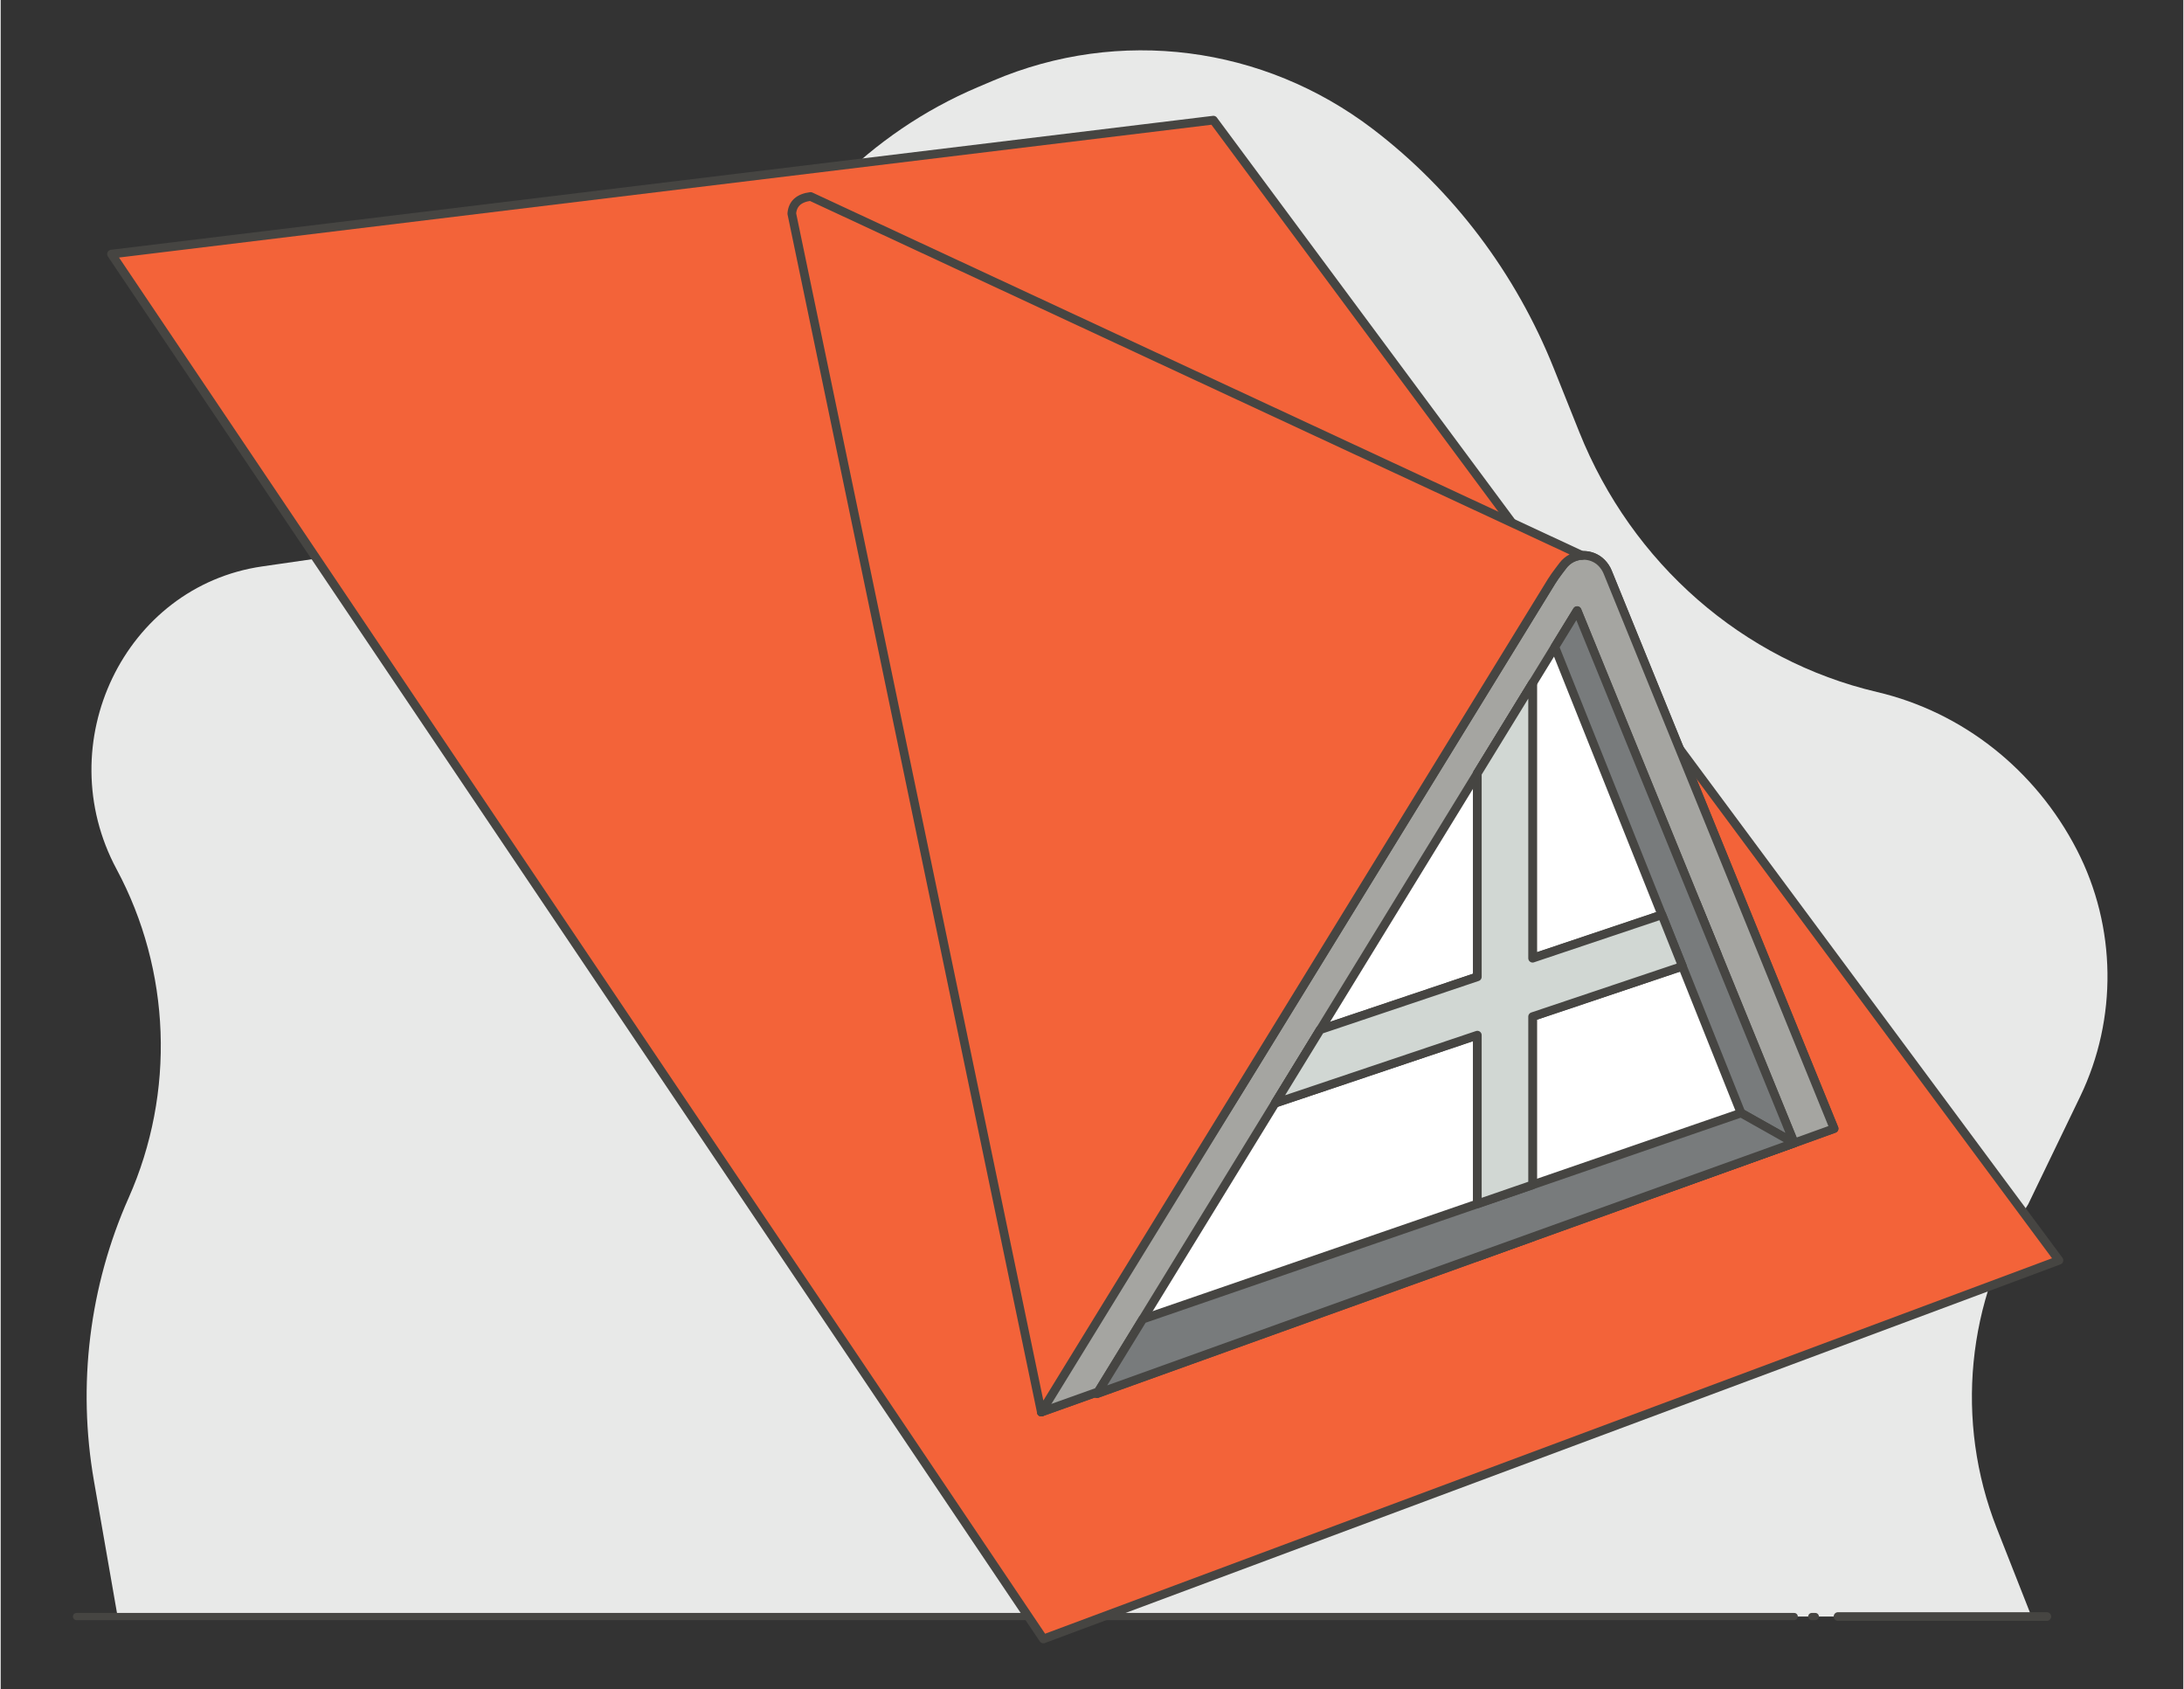 <svg version="1.2" baseProfile="tiny-ps" xmlns="http://www.w3.org/2000/svg" viewBox="0 0 1260 975" width="600" height="464">
	<rect x="0" y="0" width="1260" height="975" fill="#333333" stroke="none"/>
	<title>dachgauben-gaubenformen-spitzgaube-ai</title>
	<style>
		tspan { white-space:pre }
		.shp0 { fill: #e8e9e8 } 
		.shp1 { fill: #ffffff;stroke: #464542;stroke-linecap:round;stroke-linejoin:round;stroke-width: 4.15 } 
		.shp2 { fill: #ffffff;stroke: #464542;stroke-linecap:round;stroke-linejoin:round;stroke-width: 5 } 
		.shp3 { fill: #f36339;stroke: #464542;stroke-linecap:round;stroke-linejoin:round;stroke-width: 5 } 
		.shp4 { fill: #a5a5a1;stroke: #464542;stroke-linecap:round;stroke-linejoin:round;stroke-width: 5 } 
		.shp5 { fill: #787b7c;stroke: #464542;stroke-linecap:round;stroke-linejoin:round;stroke-width: 5 } 
		.shp6 { fill: #d1d7d3;stroke: #464542;stroke-linecap:round;stroke-linejoin:round;stroke-width: 5 } 
	</style>
	<g id="Background">
	</g>
	<g id="ico">
	</g>
	<g id="icons">
		<g id="&lt;Group&gt;">
			<path id="&lt;Path&gt;" class="shp0" d="M67.5 933.01L53.84 854.7C44.2 799.4 51.19 742.38 73.88 691.34L73.88 691.34C100.89 630.59 98.3 560.13 66.92 501.69L66.92 501.69C27.89 429.02 71.46 338.41 150.95 326.92L272.63 309.35C339.88 299.63 397.56 254.7 425.25 190.46L425.84 189.07C452.94 126.2 502.36 76.55 563.84 50.41L572.97 46.53C645.75 15.59 728.84 26.2 792.19 74.53L792.19 74.53C838.47 109.84 874.56 157.57 896.57 212.57L911.28 249.32C941.68 325.29 1005.76 381.24 1083.17 399.4L1083.17 399.4C1132.58 410.99 1174.7 444.26 1198.57 490.56L1198.57 490.56C1221.43 534.9 1222.12 587.96 1200.43 632.92L1170.47 695L1170.47 695C1134.85 750.36 1128.04 820.42 1152.29 882.02L1172.37 933.01L67.5 933.01Z" />
			<g id="&lt;Group&gt;">
				<path id="&lt;Path&gt;" class="shp1" d="M1035.37 933.01L43.78 933.01" />
				<path id="&lt;Path&gt;" class="shp1" d="M1047.55 933.01L1045.51 933.01" />
				<path id="&lt;Path&gt;" class="shp2" d="M1181.21 933.01L1060.65 933.01" />
			</g>
		</g>
		<path id="&lt;Path&gt;" class="shp3" d="M1188.2 727.41L601.95 945.95L63.97 146.65L700.08 69.34L1188.2 727.41Z" />
		<path id="&lt;Path&gt;" class="shp4" d="M600.74 815L895.27 335.62C896.55 333.54 897.94 331.53 899.43 329.59L901.97 326.29C907.43 319.19 917.89 318.54 924.19 324.91L924.19 324.91C925.71 326.44 926.91 328.26 927.72 330.26L1058.4 651.38L1035.37 659.68L600.74 815Z" />
		<path id="&lt;Path&gt;" class="shp4" d="M912.8 320.6C913.1 320.55 913.4 320.55 913.7 320.55C917.5 320.55 921.3 321.95 924.2 324.9C925.7 326.45 926.9 328.25 927.7 330.25L1058.4 651.4L1035.35 659.7L600.75 815" />
		<path id="&lt;Path&gt;" class="shp2" d="M1035.37 659.68L632.92 804.36L910.06 352.43L1035.37 659.68Z" />
		<path id="&lt;Path&gt;" class="shp2" d="M991 550.9L884.35 586.75L884.35 713.95L852.45 725.45L852.45 597.45L735.75 636.7L761.75 594.3L852.45 563.8L852.45 446.35L884.35 394.35L884.35 553.05L978.9 521.3L991 550.9Z" />
		<path id="&lt;Path&gt;" class="shp5" d="M1035.37 659.68L1004.68 642.39L897.19 373.42L910.06 352.43L1035.37 659.68Z" />
		<path id="&lt;Path&gt;" class="shp5" d="M1035.37 659.68L632.92 804.36L659.29 761.36L1004.68 642.39L1035.37 659.68Z" />
		<path id="&lt;Path&gt;" class="shp3" d="M912.85 320.55L912.8 320.6C908.7 320.8 904.7 322.75 901.95 326.3L899.45 329.6C897.95 331.55 896.55 333.55 895.25 335.6L600.75 815L456.7 123.3C457.13 117.57 460.75 114.27 467.55 113.4L912.85 320.55Z" />
		<path id="&lt;Path&gt;" class="shp6" d="M970.85 557.7L884.35 586.75L884.35 683.85L852.45 694.85L852.45 597.45L735.75 636.7L761.75 594.3L852.45 563.8L852.45 446.35L884.35 394.35L884.35 553.05L959 528L970.85 557.7Z" />
	</g>
	<g id="Layer 3">
	</g>
</svg>